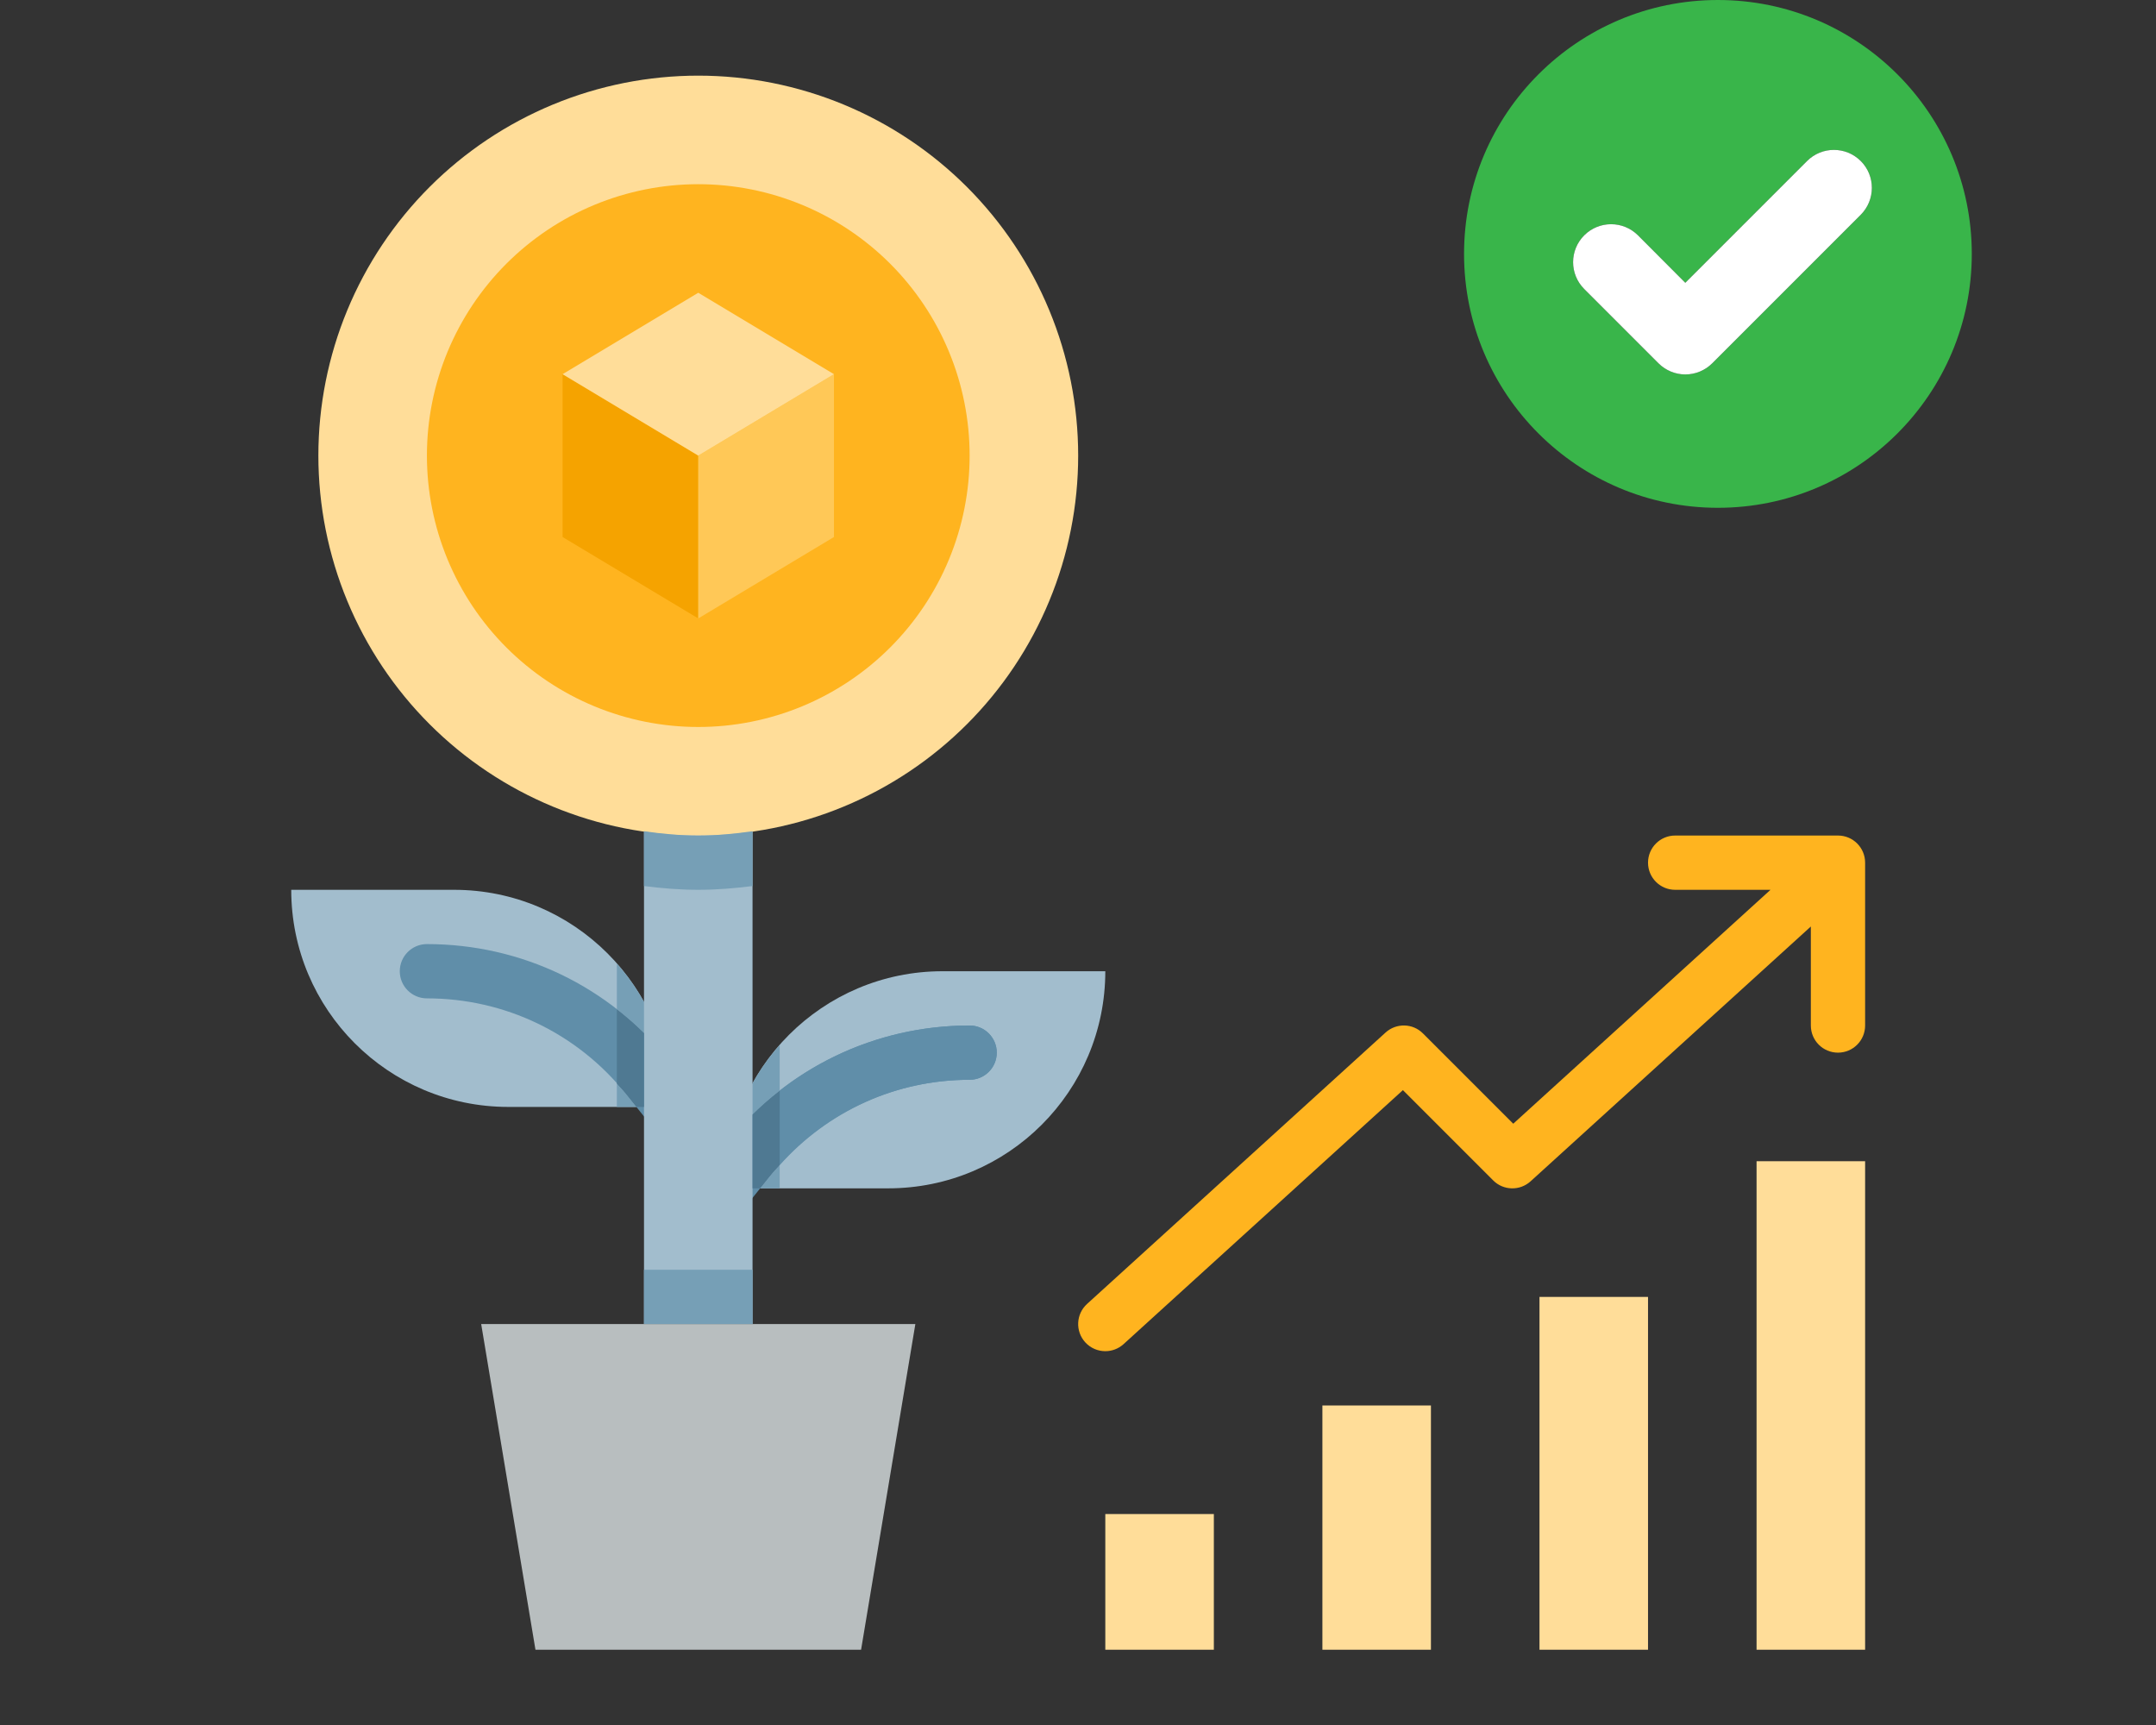 <svg xmlns="http://www.w3.org/2000/svg" xmlns:xlink="http://www.w3.org/1999/xlink" width="2000" zoomAndPan="magnify" viewBox="0 0 1500 1200" height="1600" preserveAspectRatio="xMidYMid meet" version="1.0"><rect x="0" y="0" width="1500" height="1200" fill="#333333" stroke="none"/><defs><clipPath id="3733bc084e"><path d="M 202.621 619 L 467 619 L 467 771 L 202.621 771 Z M 202.621 619 " clip-rule="nonzero"/></clipPath><clipPath id="03df4ef706"><path d="M 334 921 L 637 921 L 637 1147.621 L 334 1147.621 Z M 334 921 " clip-rule="nonzero"/></clipPath><clipPath id="cc8cee0d64"><path d="M 221 52.621 L 751 52.621 L 751 582 L 221 582 Z M 221 52.621 " clip-rule="nonzero"/></clipPath><clipPath id="8c50f94424"><path d="M 769 1053 L 845 1053 L 845 1147.621 L 769 1147.621 Z M 769 1053 " clip-rule="nonzero"/></clipPath><clipPath id="bddaa190dd"><path d="M 920 977 L 996 977 L 996 1147.621 L 920 1147.621 Z M 920 977 " clip-rule="nonzero"/></clipPath><clipPath id="7b07dee997"><path d="M 1071 902 L 1147 902 L 1147 1147.621 L 1071 1147.621 Z M 1071 902 " clip-rule="nonzero"/></clipPath><clipPath id="cbd4987d07"><path d="M 1222 807 L 1297.621 807 L 1297.621 1147.621 L 1222 1147.621 Z M 1222 807 " clip-rule="nonzero"/></clipPath><clipPath id="a44cbd1e71"><path d="M 750 581 L 1297.621 581 L 1297.621 940 L 750 940 Z M 750 581 " clip-rule="nonzero"/></clipPath><clipPath id="48cb403ece"><path d="M 1018.59 0 L 1371.84 0 L 1371.84 353.25 L 1018.59 353.25 Z M 1018.59 0 " clip-rule="nonzero"/></clipPath></defs><g clip-path="url(#3733bc084e)"><path fill="#a2bdcd" d="M 466.93 770.035 L 353.656 770.035 C 270.246 770.035 202.621 702.41 202.621 619 L 315.898 619 C 399.305 619 466.93 686.625 466.93 770.035 Z M 466.93 770.035 " fill-opacity="1" fill-rule="nonzero"/></g><path fill="#a2bdcd" d="M 504.691 826.672 L 617.965 826.672 C 701.375 826.672 769 759.047 769 675.637 L 655.723 675.637 C 572.316 675.637 504.691 743.262 504.691 826.672 Z M 504.691 826.672 " fill-opacity="1" fill-rule="nonzero"/><path fill="#608ea9" d="M 465.117 737.543 C 424.055 686.211 362.773 656.758 297.016 656.758 C 286.598 656.758 278.137 665.199 278.137 675.637 C 278.137 686.078 286.598 694.516 297.016 694.516 C 351.238 694.516 401.758 718.797 435.648 761.141 L 452.188 781.836 C 455.926 786.477 461.398 788.914 466.93 788.914 C 471.066 788.914 475.238 787.574 478.711 784.777 C 486.867 778.246 488.172 766.371 481.656 758.234 Z M 465.117 737.543 " fill-opacity="1" fill-rule="nonzero"/><path fill="#608ea9" d="M 674.602 713.398 C 608.848 713.398 547.566 742.848 506.504 794.18 L 489.965 814.871 C 483.449 823.027 484.773 834.902 492.91 841.418 C 496.383 844.211 500.535 845.551 504.691 845.551 C 510.223 845.551 515.715 843.117 519.434 838.473 L 535.973 817.781 C 569.859 775.434 620.383 751.156 674.602 751.156 C 685.023 751.156 693.484 742.715 693.484 732.277 C 693.484 721.836 685.023 713.398 674.602 713.398 Z M 674.602 713.398 " fill-opacity="1" fill-rule="nonzero"/><path fill="#a2bdcd" d="M 448.051 562.363 L 523.57 562.363 L 523.57 921.07 L 448.051 921.07 Z M 448.051 562.363 " fill-opacity="1" fill-rule="nonzero"/><g clip-path="url(#03df4ef706)"><path fill="#b8bebf" d="M 599.086 1147.621 L 372.535 1147.621 L 334.777 921.07 L 636.844 921.07 Z M 599.086 1147.621 " fill-opacity="1" fill-rule="nonzero"/></g><g clip-path="url(#cc8cee0d64)"><path fill="#ffdd99" d="M 750.121 316.93 C 750.121 321.258 750.016 325.578 749.801 329.898 C 749.59 334.219 749.273 338.531 748.848 342.84 C 748.426 347.145 747.895 351.434 747.262 355.715 C 746.625 359.992 745.887 364.254 745.043 368.496 C 744.199 372.738 743.25 376.957 742.199 381.152 C 741.148 385.348 739.996 389.516 738.738 393.656 C 737.484 397.797 736.129 401.902 734.672 405.973 C 733.211 410.047 731.656 414.082 730 418.078 C 728.348 422.074 726.594 426.027 724.742 429.938 C 722.895 433.848 720.949 437.711 718.91 441.527 C 716.871 445.34 714.742 449.102 712.516 452.812 C 710.293 456.523 707.98 460.176 705.578 463.773 C 703.172 467.371 700.684 470.906 698.105 474.379 C 695.531 477.855 692.867 481.266 690.125 484.609 C 687.379 487.953 684.555 491.227 681.652 494.43 C 678.746 497.637 675.766 500.77 672.707 503.828 C 669.648 506.887 666.516 509.867 663.309 512.773 C 660.105 515.676 656.832 518.5 653.488 521.246 C 650.145 523.988 646.734 526.648 643.262 529.227 C 639.785 531.805 636.25 534.293 632.652 536.695 C 629.059 539.102 625.402 541.414 621.691 543.637 C 617.984 545.859 614.219 547.992 610.406 550.031 C 606.59 552.07 602.727 554.016 598.816 555.863 C 594.906 557.715 590.953 559.465 586.957 561.121 C 582.961 562.777 578.926 564.332 574.855 565.789 C 570.781 567.246 566.676 568.605 562.535 569.859 C 558.395 571.117 554.227 572.27 550.031 573.32 C 545.836 574.371 541.617 575.32 537.375 576.164 C 533.133 577.008 528.871 577.746 524.594 578.379 C 520.312 579.016 516.023 579.543 511.719 579.969 C 507.414 580.395 503.102 580.711 498.781 580.922 C 494.461 581.137 490.137 581.242 485.809 581.242 C 481.484 581.242 477.16 581.137 472.84 580.922 C 468.52 580.711 464.207 580.395 459.902 579.969 C 455.598 579.543 451.309 579.016 447.027 578.379 C 442.75 577.746 438.488 577.008 434.246 576.164 C 430.004 575.32 425.785 574.371 421.59 573.32 C 417.391 572.27 413.223 571.117 409.086 569.859 C 404.945 568.605 400.84 567.246 396.766 565.789 C 392.695 564.332 388.66 562.777 384.664 561.121 C 380.668 559.465 376.715 557.715 372.805 555.863 C 368.895 554.016 365.031 552.07 361.215 550.031 C 357.402 547.992 353.637 545.859 349.926 543.637 C 346.219 541.414 342.562 539.102 338.969 536.695 C 335.371 534.293 331.836 531.805 328.359 529.227 C 324.887 526.648 321.477 523.988 318.133 521.246 C 314.789 518.5 311.516 515.676 308.309 512.773 C 305.105 509.867 301.973 506.887 298.914 503.828 C 295.855 500.77 292.875 497.637 289.969 494.43 C 287.062 491.227 284.238 487.953 281.496 484.609 C 278.75 481.266 276.09 477.855 273.516 474.379 C 270.938 470.906 268.449 467.371 266.043 463.773 C 263.641 460.176 261.328 456.523 259.105 452.812 C 256.879 449.102 254.75 445.34 252.711 441.527 C 250.672 437.711 248.727 433.848 246.875 429.938 C 245.027 426.027 243.273 422.074 241.621 418.078 C 239.965 414.082 238.406 410.047 236.949 405.973 C 235.492 401.902 234.137 397.797 232.883 393.656 C 231.625 389.516 230.473 385.348 229.422 381.152 C 228.371 376.957 227.422 372.738 226.578 368.496 C 225.734 364.254 224.996 359.992 224.359 355.715 C 223.727 351.434 223.195 347.145 222.773 342.84 C 222.348 338.531 222.031 334.219 221.82 329.898 C 221.605 325.578 221.5 321.258 221.5 316.93 C 221.5 312.605 221.605 308.281 221.82 303.961 C 222.031 299.641 222.348 295.328 222.773 291.023 C 223.195 286.719 223.727 282.426 224.359 278.148 C 224.996 273.871 225.734 269.609 226.578 265.367 C 227.422 261.125 228.371 256.906 229.422 252.707 C 230.473 248.512 231.625 244.344 232.883 240.207 C 234.137 236.066 235.492 231.961 236.949 227.887 C 238.406 223.816 239.965 219.781 241.621 215.785 C 243.273 211.789 245.027 207.836 246.875 203.922 C 248.727 200.012 250.672 196.152 252.711 192.336 C 254.75 188.52 256.879 184.758 259.105 181.047 C 261.328 177.34 263.641 173.684 266.043 170.09 C 268.449 166.492 270.938 162.957 273.516 159.48 C 276.09 156.008 278.75 152.598 281.496 149.254 C 284.238 145.91 287.062 142.637 289.969 139.43 C 292.875 136.227 295.855 133.094 298.914 130.035 C 301.973 126.977 305.105 123.996 308.309 121.09 C 311.516 118.184 314.789 115.359 318.133 112.617 C 321.477 109.871 324.887 107.211 328.359 104.637 C 331.836 102.059 335.371 99.566 338.969 97.164 C 342.562 94.762 346.219 92.449 349.926 90.223 C 353.637 88 357.402 85.871 361.215 83.832 C 365.031 81.789 368.895 79.848 372.805 77.996 C 376.715 76.148 380.668 74.395 384.664 72.738 C 388.66 71.086 392.695 69.527 396.766 68.07 C 400.84 66.613 404.945 65.258 409.086 64 C 413.223 62.746 417.391 61.594 421.59 60.543 C 425.785 59.492 430.004 58.543 434.246 57.699 C 438.488 56.855 442.75 56.117 447.027 55.48 C 451.309 54.848 455.598 54.316 459.902 53.895 C 464.207 53.469 468.52 53.152 472.84 52.938 C 477.16 52.727 481.484 52.621 485.809 52.621 C 490.137 52.621 494.461 52.727 498.781 52.938 C 503.102 53.152 507.414 53.469 511.719 53.895 C 516.023 54.316 520.312 54.848 524.594 55.48 C 528.871 56.117 533.133 56.855 537.375 57.699 C 541.617 58.543 545.836 59.492 550.031 60.543 C 554.23 61.594 558.395 62.746 562.535 64 C 566.676 65.258 570.781 66.613 574.855 68.07 C 578.926 69.527 582.961 71.086 586.957 72.738 C 590.953 74.395 594.906 76.148 598.816 77.996 C 602.727 79.848 606.59 81.789 610.406 83.832 C 614.219 85.871 617.984 88 621.691 90.223 C 625.402 92.449 629.055 94.762 632.652 97.164 C 636.25 99.566 639.785 102.059 643.262 104.637 C 646.734 107.211 650.145 109.871 653.488 112.617 C 656.832 115.359 660.105 118.184 663.309 121.09 C 666.516 123.996 669.648 126.977 672.707 130.035 C 675.766 133.094 678.746 136.227 681.652 139.43 C 684.555 142.637 687.379 145.91 690.125 149.254 C 692.871 152.598 695.531 156.008 698.105 159.48 C 700.684 162.957 703.172 166.492 705.578 170.09 C 707.98 173.684 710.293 177.34 712.516 181.047 C 714.742 184.758 716.871 188.52 718.91 192.336 C 720.949 196.152 722.895 200.012 724.742 203.922 C 726.594 207.836 728.348 211.789 730 215.785 C 731.656 219.781 733.211 223.816 734.672 227.887 C 736.129 231.961 737.484 236.066 738.738 240.207 C 739.996 244.344 741.148 248.512 742.199 252.707 C 743.25 256.906 744.199 261.125 745.043 265.367 C 745.887 269.609 746.625 273.871 747.262 278.148 C 747.895 282.426 748.426 286.719 748.848 291.023 C 749.273 295.328 749.59 299.641 749.801 303.961 C 750.016 308.281 750.121 312.605 750.121 316.93 Z M 750.121 316.93 " fill-opacity="1" fill-rule="nonzero"/></g><path fill="#ffb41f" d="M 674.602 316.93 C 674.602 320.02 674.527 323.109 674.375 326.195 C 674.223 329.281 673.996 332.359 673.695 335.438 C 673.391 338.512 673.012 341.578 672.559 344.633 C 672.105 347.688 671.578 350.73 670.977 353.762 C 670.371 356.793 669.695 359.809 668.945 362.805 C 668.195 365.801 667.371 368.777 666.473 371.734 C 665.578 374.691 664.609 377.625 663.566 380.535 C 662.527 383.441 661.414 386.324 660.23 389.18 C 659.051 392.035 657.797 394.855 656.477 397.648 C 655.156 400.445 653.766 403.203 652.312 405.926 C 650.855 408.652 649.332 411.34 647.742 413.988 C 646.156 416.641 644.504 419.25 642.785 421.82 C 641.07 424.387 639.289 426.914 637.449 429.395 C 635.609 431.875 633.711 434.312 631.75 436.699 C 629.789 439.09 627.773 441.426 625.695 443.715 C 623.621 446.008 621.492 448.242 619.309 450.43 C 617.121 452.613 614.887 454.742 612.598 456.816 C 610.309 458.891 607.969 460.91 605.578 462.871 C 603.191 464.832 600.758 466.73 598.273 468.57 C 595.793 470.41 593.266 472.191 590.699 473.906 C 588.129 475.625 585.52 477.277 582.871 478.863 C 580.219 480.453 577.531 481.977 574.809 483.43 C 572.082 484.887 569.324 486.277 566.531 487.598 C 563.738 488.918 560.914 490.172 558.059 491.352 C 555.203 492.535 552.32 493.648 549.414 494.688 C 546.504 495.73 543.57 496.699 540.613 497.594 C 537.656 498.492 534.68 499.316 531.684 500.066 C 528.688 500.816 525.672 501.492 522.641 502.098 C 519.613 502.699 516.566 503.227 513.512 503.68 C 510.457 504.133 507.391 504.512 504.316 504.816 C 501.242 505.117 498.16 505.344 495.074 505.496 C 491.988 505.648 488.898 505.723 485.809 505.723 C 482.719 505.723 479.633 505.648 476.547 505.496 C 473.461 505.344 470.379 505.117 467.305 504.816 C 464.23 504.512 461.164 504.133 458.109 503.68 C 455.051 503.227 452.008 502.699 448.98 502.098 C 445.949 501.492 442.934 500.816 439.938 500.066 C 436.941 499.316 433.965 498.492 431.008 497.594 C 428.051 496.699 425.117 495.73 422.207 494.688 C 419.297 493.648 416.418 492.535 413.562 491.352 C 410.707 490.172 407.883 488.918 405.09 487.598 C 402.297 486.277 399.539 484.887 396.812 483.43 C 394.09 481.977 391.402 480.453 388.75 478.863 C 386.102 477.277 383.492 475.625 380.922 473.906 C 378.352 472.191 375.828 470.41 373.348 468.57 C 370.863 466.73 368.43 464.832 366.043 462.871 C 363.652 460.91 361.312 458.891 359.023 456.816 C 356.734 454.742 354.5 452.613 352.312 450.43 C 350.129 448.242 348 446.008 345.926 443.715 C 343.848 441.426 341.832 439.09 339.871 436.699 C 337.91 434.312 336.012 431.875 334.172 429.395 C 332.328 426.914 330.551 424.387 328.836 421.82 C 327.117 419.25 325.465 416.641 323.879 413.988 C 322.289 411.34 320.766 408.652 319.309 405.926 C 317.852 403.203 316.465 400.445 315.145 397.648 C 313.824 394.855 312.57 392.035 311.387 389.18 C 310.207 386.324 309.094 383.441 308.055 380.535 C 307.012 377.625 306.043 374.691 305.148 371.734 C 304.25 368.777 303.426 365.801 302.676 362.805 C 301.926 359.809 301.246 356.793 300.645 353.762 C 300.043 350.73 299.516 347.688 299.062 344.633 C 298.605 341.578 298.23 338.512 297.926 335.438 C 297.625 332.359 297.395 329.281 297.246 326.195 C 297.094 323.109 297.016 320.02 297.016 316.93 C 297.016 313.84 297.094 310.754 297.246 307.668 C 297.395 304.582 297.625 301.5 297.926 298.426 C 298.23 295.352 298.605 292.285 299.062 289.23 C 299.516 286.172 300.043 283.129 300.645 280.098 C 301.246 277.07 301.926 274.055 302.676 271.059 C 303.426 268.062 304.25 265.082 305.148 262.129 C 306.043 259.172 307.012 256.238 308.055 253.328 C 309.094 250.418 310.207 247.539 311.387 244.684 C 312.57 241.828 313.824 239.004 315.145 236.211 C 316.465 233.418 317.852 230.66 319.309 227.934 C 320.766 225.211 322.289 222.523 323.879 219.871 C 325.465 217.223 327.117 214.613 328.836 212.043 C 330.551 209.473 332.328 206.949 334.172 204.469 C 336.012 201.984 337.91 199.551 339.871 197.16 C 341.832 194.773 343.848 192.434 345.926 190.145 C 348 187.855 350.129 185.617 352.312 183.434 C 354.5 181.25 356.734 179.121 359.023 177.043 C 361.312 174.969 363.652 172.953 366.043 170.992 C 368.43 169.031 370.863 167.133 373.348 165.289 C 375.828 163.449 378.352 161.672 380.922 159.957 C 383.492 158.238 386.102 156.586 388.75 154.996 C 391.402 153.41 394.09 151.887 396.812 150.43 C 399.539 148.973 402.297 147.586 405.09 146.266 C 407.883 144.941 410.707 143.691 413.562 142.508 C 416.418 141.328 419.297 140.215 422.207 139.176 C 425.117 138.133 428.051 137.164 431.008 136.266 C 433.965 135.371 436.941 134.547 439.938 133.797 C 442.934 133.047 445.949 132.367 448.98 131.766 C 452.008 131.164 455.051 130.633 458.109 130.18 C 461.164 129.727 464.23 129.352 467.305 129.047 C 470.379 128.746 473.461 128.516 476.547 128.367 C 479.633 128.215 482.719 128.137 485.809 128.137 C 488.898 128.137 491.988 128.215 495.074 128.367 C 498.16 128.516 501.242 128.746 504.316 129.047 C 507.391 129.352 510.457 129.727 513.512 130.18 C 516.566 130.633 519.613 131.164 522.641 131.766 C 525.672 132.367 528.688 133.047 531.684 133.797 C 534.68 134.547 537.656 135.371 540.613 136.266 C 543.57 137.164 546.504 138.133 549.414 139.176 C 552.32 140.215 555.203 141.328 558.059 142.508 C 560.914 143.691 563.738 144.941 566.531 146.266 C 569.324 147.586 572.082 148.973 574.809 150.43 C 577.531 151.887 580.219 153.41 582.871 154.996 C 585.52 156.586 588.129 158.238 590.699 159.957 C 593.266 161.672 595.793 163.449 598.273 165.289 C 600.758 167.133 603.191 169.031 605.578 170.992 C 607.969 172.953 610.309 174.969 612.598 177.043 C 614.887 179.121 617.121 181.25 619.309 183.434 C 621.492 185.617 623.621 187.855 625.695 190.145 C 627.773 192.434 629.789 194.773 631.75 197.16 C 633.711 199.551 635.609 201.984 637.449 204.469 C 639.289 206.949 641.07 209.473 642.785 212.043 C 644.504 214.613 646.156 217.223 647.742 219.871 C 649.332 222.523 650.855 225.211 652.312 227.934 C 653.766 230.66 655.156 233.418 656.477 236.211 C 657.797 239.004 659.051 241.828 660.23 244.684 C 661.414 247.539 662.527 250.418 663.566 253.328 C 664.609 256.238 665.578 259.172 666.473 262.129 C 667.371 265.082 668.195 268.062 668.945 271.059 C 669.695 274.055 670.371 277.07 670.977 280.098 C 671.578 283.129 672.105 286.172 672.559 289.23 C 673.012 292.285 673.391 295.352 673.695 298.426 C 673.996 301.5 674.223 304.582 674.375 307.668 C 674.527 310.754 674.602 313.84 674.602 316.93 Z M 674.602 316.93 " fill-opacity="1" fill-rule="nonzero"/><path fill="#f5a300" d="M 485.809 430.207 L 391.414 373.57 L 391.414 260.293 L 485.809 316.93 Z M 485.809 430.207 " fill-opacity="1" fill-rule="nonzero"/><path fill="#ffc857" d="M 485.809 430.207 L 580.207 373.57 L 580.207 260.293 L 485.809 316.93 Z M 485.809 430.207 " fill-opacity="1" fill-rule="nonzero"/><path fill="#ffdd99" d="M 391.414 260.293 L 485.809 316.93 L 580.207 260.293 L 485.809 203.656 Z M 391.414 260.293 " fill-opacity="1" fill-rule="nonzero"/><g clip-path="url(#8c50f94424)"><path fill="#ffdd99" d="M 769 1053.223 L 844.516 1053.223 L 844.516 1147.621 L 769 1147.621 Z M 769 1053.223 " fill-opacity="1" fill-rule="nonzero"/></g><g clip-path="url(#bddaa190dd)"><path fill="#ffdd99" d="M 920.035 977.707 L 995.551 977.707 L 995.551 1147.621 L 920.035 1147.621 Z M 920.035 977.707 " fill-opacity="1" fill-rule="nonzero"/></g><g clip-path="url(#7b07dee997)"><path fill="#ffdd99" d="M 1071.07 902.191 L 1146.586 902.191 L 1146.586 1147.621 L 1071.07 1147.621 Z M 1071.07 902.191 " fill-opacity="1" fill-rule="nonzero"/></g><g clip-path="url(#cbd4987d07)"><path fill="#ffdd99" d="M 1222.102 807.793 L 1297.621 807.793 L 1297.621 1147.621 L 1222.102 1147.621 Z M 1222.102 807.793 " fill-opacity="1" fill-rule="nonzero"/></g><g clip-path="url(#a44cbd1e71)"><path fill="#ffb41f" d="M 1278.742 581.242 L 1165.465 581.242 C 1155.023 581.242 1146.586 589.68 1146.586 600.121 C 1146.586 610.562 1155.023 619 1165.465 619 L 1231.789 619 L 1052.812 781.719 L 990.02 718.93 C 982.922 711.773 971.441 711.508 963.965 718.305 L 756.293 907.098 C 748.574 914.121 748.023 926.055 755.027 933.773 C 758.766 937.871 763.883 939.949 769 939.949 C 773.531 939.949 778.082 938.324 781.707 935.039 L 976.051 758.348 L 1038.844 821.141 C 1045.961 828.297 1057.438 828.543 1064.895 821.766 L 1259.863 644.523 L 1259.863 713.398 C 1259.863 723.836 1268.301 732.277 1278.742 732.277 C 1289.18 732.277 1297.621 723.836 1297.621 713.398 L 1297.621 600.121 C 1297.621 589.68 1289.18 581.242 1278.742 581.242 Z M 1278.742 581.242 " fill-opacity="1" fill-rule="nonzero"/></g><path fill="#769fb6" d="M 448.051 883.309 L 523.57 883.309 L 523.57 921.07 L 448.051 921.07 Z M 448.051 883.309 " fill-opacity="1" fill-rule="nonzero"/><path fill="#769fb6" d="M 523.57 616.375 L 523.57 578.238 C 511.203 580.016 498.668 581.242 485.809 581.242 C 472.953 581.242 460.418 580.016 448.051 578.238 L 448.051 616.375 C 460.457 617.941 472.992 619 485.809 619 C 498.629 619 511.164 617.941 523.57 616.375 Z M 523.57 616.375 " fill-opacity="1" fill-rule="nonzero"/><path fill="#769fb6" d="M 429.172 753.93 L 429.172 770.035 L 442.746 770.035 L 435.629 761.141 C 433.609 758.594 431.324 756.348 429.172 753.93 Z M 429.172 753.93 " fill-opacity="1" fill-rule="nonzero"/><path fill="#769fb6" d="M 448.051 696.973 C 442.746 687.398 436.367 678.527 429.172 670.371 L 429.172 702.125 C 435.742 707.262 442.066 712.734 448.051 718.664 Z M 448.051 696.973 " fill-opacity="1" fill-rule="nonzero"/><path fill="#769fb6" d="M 542.449 727.008 C 535.254 735.164 528.875 744.039 523.57 753.609 L 523.57 775.301 C 529.555 769.375 535.879 763.898 542.449 758.762 Z M 542.449 727.008 " fill-opacity="1" fill-rule="nonzero"/><path fill="#769fb6" d="M 528.875 826.672 L 542.449 826.672 L 542.449 810.566 C 540.297 812.984 538.012 815.25 535.973 817.801 Z M 528.875 826.672 " fill-opacity="1" fill-rule="nonzero"/><path fill="#4f7992" d="M 448.051 718.664 C 442.066 712.734 435.742 707.262 429.172 702.125 L 429.172 753.93 C 431.324 756.348 433.609 758.613 435.648 761.16 L 442.746 770.035 L 448.051 770.035 Z M 448.051 718.664 " fill-opacity="1" fill-rule="nonzero"/><path fill="#608ea9" d="M 674.602 713.398 C 625.953 713.398 579.828 729.594 542.449 758.762 L 542.449 810.566 C 576.129 772.828 623.648 751.156 674.602 751.156 C 685.023 751.156 693.484 742.715 693.484 732.277 C 693.484 721.836 685.023 713.398 674.602 713.398 Z M 674.602 713.398 " fill-opacity="1" fill-rule="nonzero"/><path fill="#4f7992" d="M 523.57 775.301 L 523.57 826.672 L 528.875 826.672 L 535.992 817.781 C 538.031 815.23 540.316 812.965 542.469 810.551 L 542.469 758.746 C 535.879 763.898 529.555 769.391 523.57 775.301 Z M 523.57 775.301 " fill-opacity="1" fill-rule="nonzero"/><g clip-path="url(#48cb403ece)"><path fill="#39b54a" d="M 1195.215 0 C 1097.676 0 1018.59 79.086 1018.59 176.625 C 1018.59 274.164 1097.676 353.25 1195.215 353.25 C 1292.75 353.25 1371.84 274.164 1371.84 176.625 C 1371.84 79.086 1292.75 0 1195.215 0 Z M 1294.617 149.363 L 1191.273 252.707 C 1186.297 257.684 1179.562 260.48 1172.512 260.48 C 1165.566 260.48 1158.832 257.684 1153.855 252.707 L 1102.234 201.086 C 1091.871 190.723 1091.871 174.035 1102.234 163.668 C 1112.602 153.406 1129.188 153.406 1139.551 163.668 L 1172.512 196.734 L 1257.199 112.051 C 1267.562 101.684 1284.25 101.684 1294.617 112.051 C 1304.879 122.312 1304.879 139 1294.617 149.363 Z M 1294.617 149.363 " fill-opacity="1" fill-rule="nonzero"/></g><path fill="#ffffff" d="M 1294.617 149.363 L 1191.273 252.707 C 1186.297 257.684 1179.562 260.48 1172.512 260.48 C 1165.566 260.48 1158.832 257.684 1153.855 252.707 L 1102.234 201.086 C 1091.871 190.723 1091.871 174.035 1102.234 163.668 C 1112.602 153.406 1129.188 153.406 1139.551 163.668 L 1172.512 196.734 L 1257.199 112.051 C 1267.562 101.684 1284.25 101.684 1294.617 112.051 C 1304.879 122.312 1304.879 139 1294.617 149.363 Z M 1294.617 149.363 " fill-opacity="1" fill-rule="nonzero"/></svg>